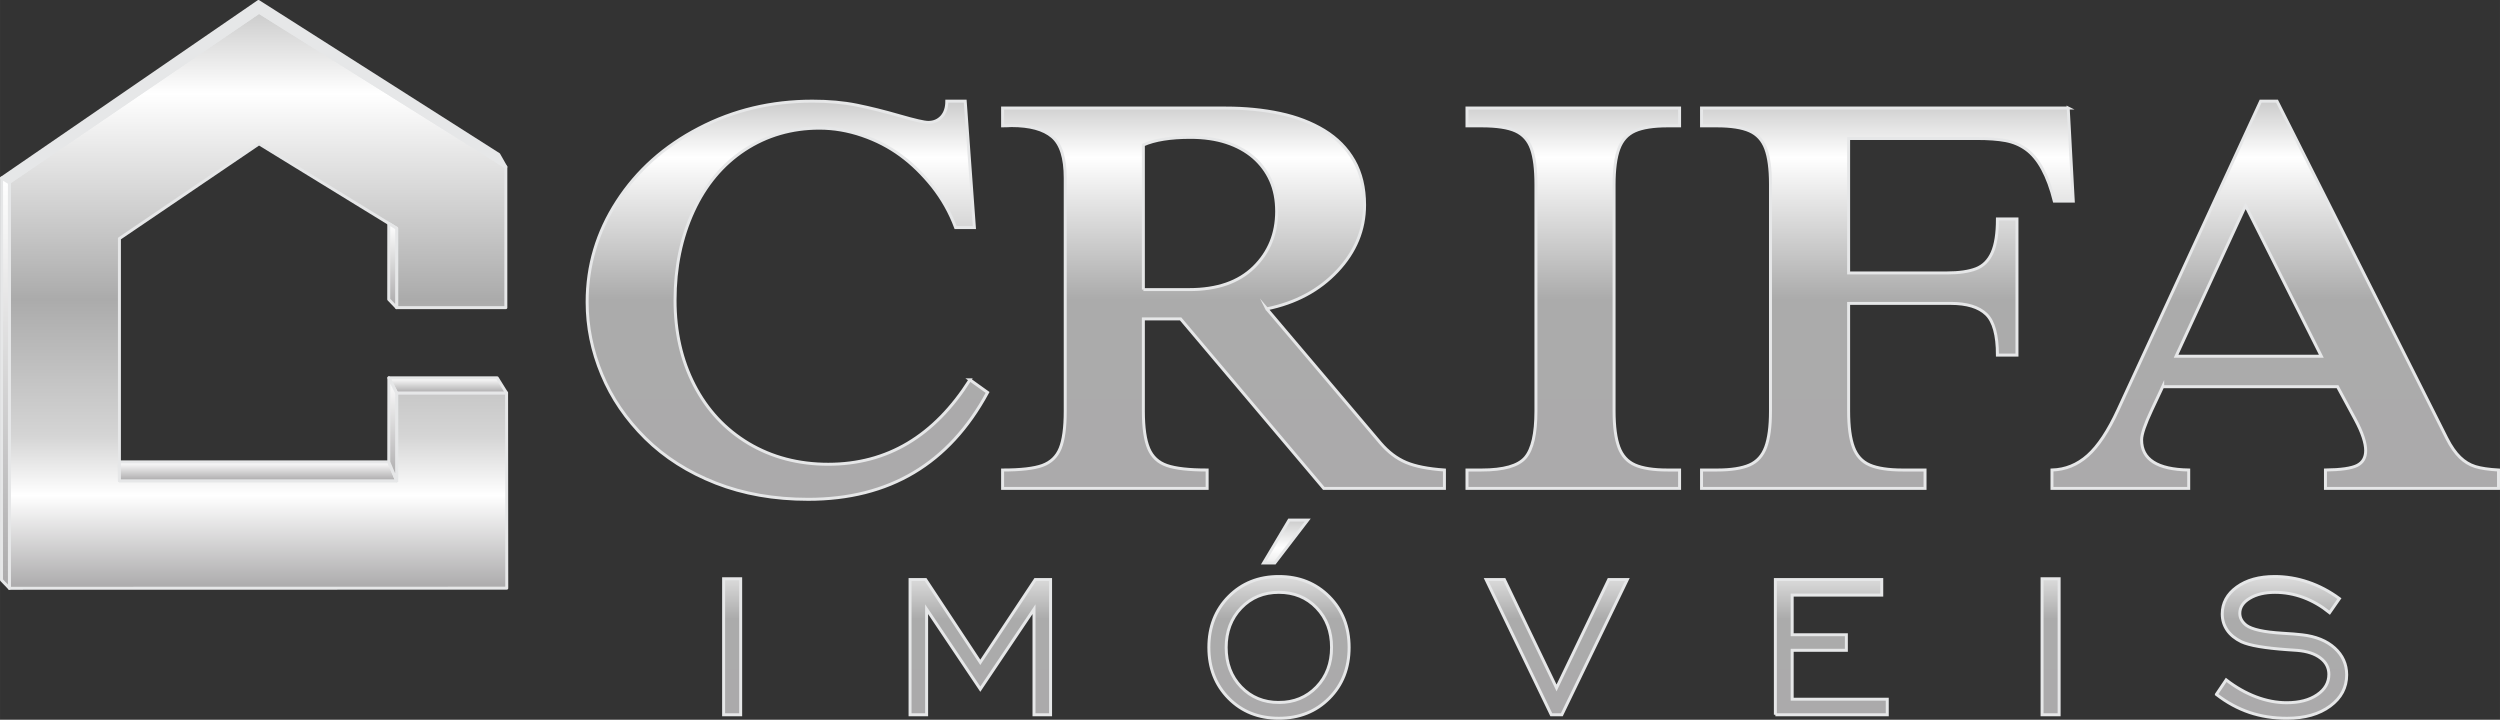 
<!DOCTYPE svg PUBLIC "-//W3C//DTD SVG 1.1//EN" "http://www.w3.org/Graphics/SVG/1.1/DTD/svg11.dtd">
<!-- Creator: CorelDRAW 2020 (64 Bit) -->
<svg xmlns="http://www.w3.org/2000/svg" xml:space="preserve" width="167.92mm" height="48.345mm" version="1.1" style="shape-rendering:geometricPrecision; text-rendering:geometricPrecision; image-rendering:optimizeQuality; fill-rule:evenodd; clip-rule:evenodd"
viewBox="0 0 16445.35 4734.73"
 xmlns:xlink="http://www.w3.org/1999/xlink"
 xmlns:xodm="http://www.corel.com/coreldraw/odm/2003">
 <rect x="0" y="0" width="16445.35" height="4734.73" fill="#333333" stroke="none"/>
 <defs>
  <style type="text/css">
   <![CDATA[
    .str1 {stroke:#E6E7E8;stroke-width:19.59;stroke-miterlimit:22.926}
    .str0 {stroke:#E6E7E8;stroke-width:19.59;stroke-linejoin:round;stroke-miterlimit:22.926}
    .fil4 {fill:#E6E7E8}
    .fil3 {fill:url(#id0)}
    .fil0 {fill:url(#id1)}
    .fil1 {fill:url(#id2);fill-rule:nonzero}
    .fil2 {fill:url(#id3);fill-rule:nonzero}
   ]]>
  </style>
  <linearGradient id="id0" gradientUnits="objectBoundingBox" x1="50%" y1="100%" x2="50%" y2="0%">
   <stop offset="0" style="stop-opacity:1; stop-color:#ABAAAB"/>
   <stop offset="1" style="stop-opacity:1; stop-color:white"/>
  </linearGradient>
  <linearGradient id="id1" gradientUnits="userSpaceOnUse" x1="1697.61" y1="3869.82" x2="1697.61" y2="80.11">
   <stop offset="0" style="stop-opacity:1; stop-color:#ABAAAB"/>
   <stop offset="0.161" style="stop-opacity:1; stop-color:white"/>
   <stop offset="0.263" style="stop-opacity:1; stop-color:#D5D5D5"/>
   <stop offset="0.502" style="stop-opacity:1; stop-color:#ABABAB"/>
   <stop offset="0.859" style="stop-opacity:1; stop-color:white"/>
   <stop offset="1" style="stop-opacity:1; stop-color:#CCCCCC"/>
  </linearGradient>
  <linearGradient id="id2" gradientUnits="userSpaceOnUse" x1="10148.88" y1="3284.58" x2="10148.88" y2="665.36">
   <stop offset="0" style="stop-opacity:1; stop-color:#ABAAAB"/>
   <stop offset="0.502" style="stop-opacity:1; stop-color:#ABABAB"/>
   <stop offset="0.859" style="stop-opacity:1; stop-color:white"/>
   <stop offset="1" style="stop-opacity:1; stop-color:#CCCCCC"/>
  </linearGradient>
  <linearGradient id="id3" gradientUnits="userSpaceOnUse" xlink:href="#id2" x1="10098.39" y1="4724.94" x2="10098.39" y2="3421.12">
  </linearGradient>
 </defs>
 <g id="Camada_x0020_1">
  <polygon class="fil0 str0" points="61.67,3869.83 61.68,1198.85 1703.68,80.11 3327.45,1097.85 3327.45,2023.71 2609.2,2023.71 2609.2,1501.86 1703.85,945.82 785.53,1569.2 785.53,3162.8 2609.2,3162.8 2609.2,2584.84 3332.35,2584.85 3333.54,3869.12 "/>
  <path class="fil1 str1" d="M6380.65 2498.44l115.9 83.15c-253.22,468.66 -646.92,702.99 -1180.48,702.99 -224.24,0 -426.45,-35.89 -607.87,-107.08 -181.42,-71.18 -335.75,-169.45 -462.37,-294.18 -126.61,-125.35 -222.36,-265.19 -286.62,-420.15 -64.88,-154.95 -97.01,-313.7 -97.01,-476.22 0,-238.74 65.52,-459.21 196.54,-661.42 131.03,-202.84 310.55,-363.47 538.59,-481.89 228.03,-119.06 476.22,-178.27 746.46,-178.27 108.35,0 205.35,8.81 292.28,26.45 86.93,17.64 180.79,40.95 280.95,69.94 100.16,28.97 163.15,43.46 189.6,43.46 35.28,0 64.88,-12.6 87.56,-37.18 22.68,-25.19 34.01,-59.2 34.01,-102.68l120.95 0 60.47 831.5 -123.46 0c-37.17,-99.52 -88.19,-189.61 -152.45,-270.87 -64.88,-80.62 -134.8,-149.29 -209.76,-204.09 -75.59,-55.43 -159.38,-98.9 -253.23,-131.04 -93.86,-32.12 -187.09,-47.86 -280.95,-47.86 -182.05,0 -345.83,47.86 -491.34,142.99 -144.89,95.75 -257.64,229.92 -337.63,403.78 -80,173.86 -120.32,368.5 -120.32,585.83 0,207.88 42.21,393.71 126.62,557.49 84.41,163.78 203.46,291.65 357.16,383.62 153.7,91.33 328.19,137.32 524.1,137.32 387.4,0 697.96,-185.2 932.29,-555.59zm1952.52 -466.77l748.35 883.15c50.4,58.59 106.47,101.41 168.19,127.24 61.1,25.83 144.88,42.21 251.97,49.77l0 120.94 -793.7 0 -941.74 -1114.96 -245.03 0 0 606.61c0,109.6 11.97,191.49 35.27,246.3 23.31,54.8 62.99,91.97 120.32,111.49 56.69,19.54 144.88,29.62 263.94,29.62l0 120.94 -1345.52 0 0 -120.94c119.05,0 206.6,-10.08 262.04,-30.23 56.07,-20.79 94.5,-57.96 116.54,-112.14 22.05,-53.54 33.39,-135.44 33.39,-245.03l0 -1533.23c0,-132.92 -28.34,-223.63 -85.67,-272.13 -56.69,-48.51 -146.14,-73.07 -267.72,-73.07 -11.97,0 -22.67,0.63 -30.87,1.25 -8.81,0.64 -17.64,0.64 -27.71,0.64l0 -117.17 1467.08 0c129.14,0 248.19,11.97 357.17,35.28 109.61,23.31 206.61,60.48 291.66,112.13 84.4,51.65 149.91,117.8 195.9,199.06 45.98,81.26 69.29,178.26 69.29,291.02 0,163.16 -59.84,308.04 -178.9,434.65 -119.05,126.62 -273.39,209.77 -464.25,248.82zm-811.96 -126.62l302.36 0c182.68,0 324.41,-49.13 424.57,-147.39 100.15,-98.28 149.92,-221.11 149.92,-367.25 0,-76.22 -13.23,-143.62 -39.68,-202.84 -26.46,-59.21 -64.26,-109.6 -113.39,-152.44 -49.13,-42.2 -108.35,-74.96 -177.64,-97.63 -69.29,-22.68 -148.03,-34.02 -236.86,-34.02 -131.02,0 -234.33,16.38 -309.28,49.76l0 951.82zm3527.33 1307.72l-1398.43 0 0 -120.94 95.75 0c144.88,0 241.25,-27.09 287.87,-81.89 46.62,-54.8 69.92,-156.84 69.92,-305.51l0 -1489.14c0,-103.31 -10.07,-182.05 -29.6,-236.85 -19.53,-54.81 -54.18,-93.86 -103.94,-116.54 -49.76,-22.68 -124.72,-34.01 -224.25,-34.01l-95.75 0 0 -117.17 1398.43 0 0 117.17 -77.49 0c-94.48,0 -166.29,11.33 -216.06,33.39 -49.76,22.05 -85.04,61.1 -105.83,117.17 -20.79,56.05 -31.5,134.8 -31.5,236.85l0 1489.14c0,102.05 10.7,180.79 31.5,236.86 20.79,56.06 56.07,95.11 105.83,117.16 49.76,22.05 121.58,33.39 216.06,33.39l77.49 0 0 120.94zm2556.38 -2502.06l33.39 612.29 -124.73 0c-20.79,-83.78 -47.01,-154.47 -78.1,-211.66 -31.25,-57.45 -67.3,-100.32 -107.08,-129.14 -40.21,-29.12 -85.05,-47.87 -135.44,-57.32 -50.39,-9.45 -113.4,-13.86 -188.34,-13.86l-844.11 0 0 884.42 645.68 0c81.26,0 145.51,-9.45 192.76,-27.73 47.23,-18.26 82.52,-53.54 105.83,-105.82 23.3,-52.29 34.64,-125.99 34.64,-221.74l128.5 0 0 895.75 -128.5 0c0,-131.65 -24.57,-221.73 -73.71,-268.97 -49.12,-47.24 -126.63,-71.19 -233.69,-71.19l-671.5 0 0 708.67c0,102.03 10.7,180.79 31.5,236.86 20.79,56.06 56.08,95.12 106.47,117.16 50.38,22.04 123.46,33.39 219.21,33.39l145.51 0 0 120.94 -1470.25 0 0 -120.94 101.42 0c93.23,0 165.04,-11.35 214.8,-33.39 49.75,-22.05 85.04,-61.1 105.83,-117.16 20.78,-56.07 31.5,-134.81 31.5,-236.86l0 -1492.92c0,-100.8 -10.71,-178.9 -31.5,-234.33 -20.79,-55.43 -56.08,-93.87 -105.83,-115.91 -49.76,-22.05 -121.59,-33.39 -214.8,-33.39l-101.42 0 0 -117.17 2411.99 0zm621.5 1833.08l-71.82 153.07c-43.9,93.59 -66.77,158.74 -66.77,196.54 0,128.5 103.31,194.65 309.93,198.43l0 120.94 -899.54 0 0 -120.94c88.19,-2.53 167.1,-34.48 235.6,-95.75 68.8,-61.55 135.1,-162.04 199.05,-300.47l937.96 -2030.25 107.71 0 1116.86 2217.34c27.75,55.08 57.49,96.85 86.93,125.35 29.76,28.8 62.93,49.34 100.8,61.1 37.09,11.53 88.18,18.9 152.44,22.68l0 120.94 -1138.28 0 0 -120.94c101.41,-1.26 171.35,-11.35 208.5,-30.23 37.16,-18.89 56.07,-51.66 56.07,-98.28 0,-48.5 -21.89,-117.59 -68.66,-204.09l-116.53 -215.44 -1150.24 0zm1043.78 -200.31l-498.27 -990.25 -457.33 990.25 955.6 0z"/>
  <path class="fil2 str1" d="M4759.98 4701.83l0 -894.51 112.22 0 0 894.51 -112.22 0zm1226.49 0l0 -889.56 102.33 0 359.79 544.63 361.43 -544.63 100.68 0 0 889.56 -108.92 0 0 -694.54 -353.18 526.2 -353.18 -526.2 0 694.54 -108.93 0zm2426.07 -80.87c99.84,0 182.64,-34.11 248.37,-102.32 65.47,-68.22 98.21,-154.86 98.21,-259.67 0,-105.08 -32.74,-191.99 -97.93,-260.21 -65.2,-68.21 -148.26,-102.32 -248.66,-102.32 -99.86,0 -182.65,34.39 -248.38,102.88 -65.47,68.5 -98.2,155.13 -98.2,259.66 0,104.81 32.73,191.44 98.2,259.67 65.73,68.21 148.53,102.32 248.38,102.32zm-0.28 103.98c-133.41,0 -243.43,-44.02 -330.07,-131.76 -86.64,-87.74 -130.11,-199.15 -130.11,-334.21 0,-135.33 43.46,-247.01 130.66,-334.74 86.92,-87.75 196.67,-131.77 329.52,-131.77 133.13,0 243.44,44.02 331.18,132.31 87.48,88.02 131.21,199.42 131.21,334.21 0,135.05 -43.74,246.46 -130.94,334.21 -87.19,87.74 -197.76,131.76 -331.45,131.76zm-26.4 -1021.6l-73.99 0 168.06 -282.22 122.41 0 -216.48 282.22zm1888.03 998.48l-69.31 0 -428.83 -889.56 120.21 0 343.27 712.97 343.28 -712.97 122.41 0 -431.03 889.56zm1404.74 0l0 -889.56 699.78 0 0 102.32 -589.2 0 0 260.76 356.49 0 0 102.32 -356.49 0 0 321.83 625.5 0 0 102.32 -736.08 0zm1754.35 0l0 -894.51 112.23 0 0 894.51 -112.23 0zm1146.73 -133.96l64.36 -95.45c62.99,48.68 128.46,85.82 196.4,111.69 67.95,25.58 135.33,38.51 201.89,38.51 82.26,0 149.1,-17.33 200.25,-52.27 51.44,-34.93 77.03,-79.77 77.03,-134.5 0,-43.46 -18.43,-79.23 -55.28,-107.28 -36.87,-28.06 -87.75,-44.83 -152.66,-50.34 -15.69,-1.65 -38.24,-3.29 -67.67,-4.67 -146.34,-10.45 -245.91,-27.51 -299.27,-51.71 -41.26,-20.09 -72.88,-45.67 -94.35,-77.02 -21.45,-31.63 -32.17,-66.84 -32.17,-106.18 0,-71.51 31.9,-130.38 96,-176.86 63.81,-46.22 146.88,-69.33 248.93,-69.33 74.26,0 147.43,12.1 219.78,36.59 72.34,24.48 141.11,60.8 206.02,108.65l-64.36 92.42c-55.01,-44.28 -112.5,-77.56 -173.01,-100.12 -60.51,-22.28 -122.67,-33.56 -186.49,-33.56 -67.13,0 -122.41,13.2 -166.15,39.34 -43.46,26.13 -65.19,58.86 -65.19,98.19 0,15.41 3.56,29.71 10.45,42.64 6.88,12.93 17.88,25.3 32.18,36.59 36.58,27.24 115.52,44.83 237.11,52.26 55.83,3.3 99.3,6.6 129.82,10.46 90.22,10.18 161.74,39.05 214.55,86.92 52.54,47.86 78.96,106.45 78.96,176.31 0,83.07 -36.04,151.56 -108.39,205.19 -72.34,53.64 -167.23,80.6 -284.41,80.6 -88.57,0 -171.08,-12.94 -247.01,-38.51 -76.18,-25.86 -148.54,-65.2 -217.3,-118.56z"/>
  <polygon class="fil3 str0" points="785.53,3162.8 2609.2,3162.8 2557.38,3038.4 785.53,3038.4 "/>
  <polygon class="fil3 str0" points="2558.07,2485.57 2609.2,2584.84 3332.35,2584.85 3270.66,2485.57 "/>
  <polygon class="fil3 str0" points="2558.07,2485.57 2557.38,3038.4 2609.2,3162.8 2609.2,2584.84 "/>
  <polygon class="fil3 str0" points="2609.2,1501.86 2609.2,2023.71 2557.1,1969.45 2557.44,1470.07 "/>
  <polygon class="fil4 str0" points="3281.02,1016.04 3327.45,1097.85 1703.68,80.11 58.59,1201.05 10.14,1171.3 1700.37,9.78 "/>
  <polygon class="fil3 str0" points="61.9,1203.09 61.9,3869.73 9.79,3815.47 10.14,1171.3 "/>
 </g>
</svg>
